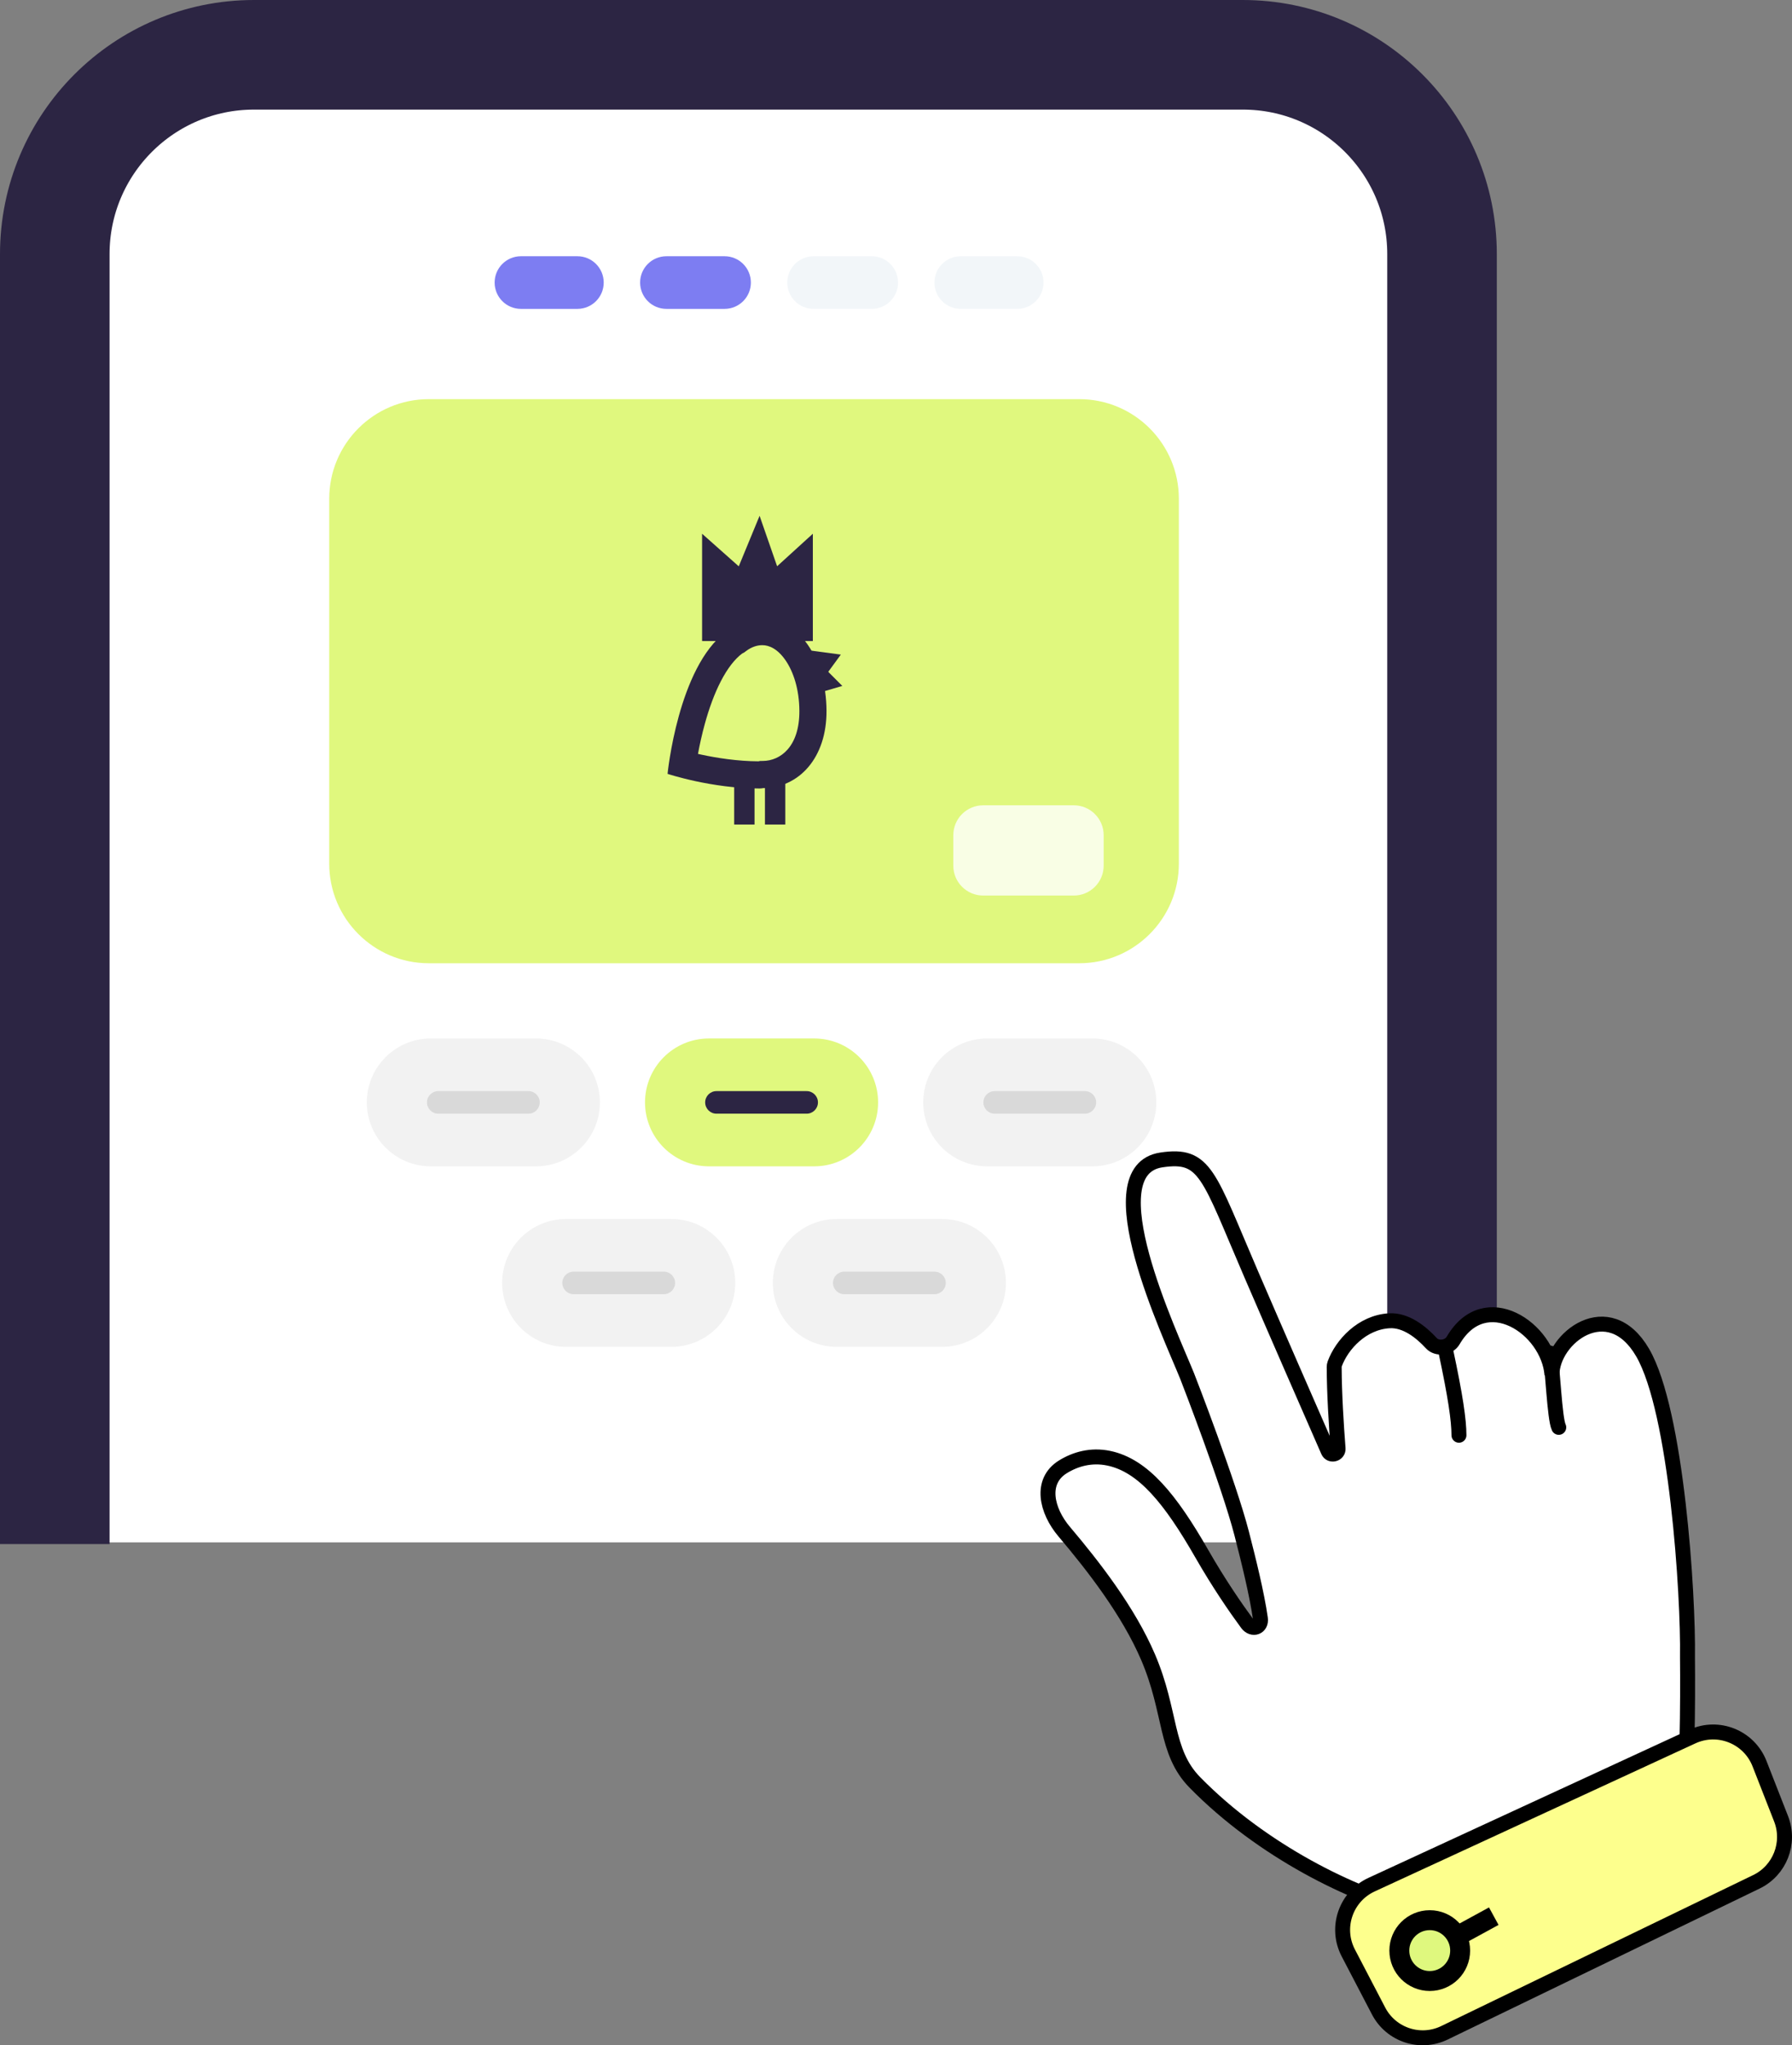 <svg xmlns="http://www.w3.org/2000/svg" viewBox="0.5 4.665 179.909 205.267">
<rect x="0.5" y="4.665" width="179.909" height="205.267" fill="#808080" stroke="none"/>
<path fill="#FFFFFF" d="M7.887,25c0-8.284,6.716-15,15-15h105.876c8.285,0,15,6.716,15,15v134.464H7.887V25z"/>
<path fill="none" stroke="#2C2543" stroke-width="11" d="M6,159.629V30.165c0-11.046,8.954-20,20-20h99.273c11.046,0,20,8.954,20,20
	v129.464"/>
<path fill="#7D7DF2" d="M52.801,30.381h5.667c1.459,0,2.642,1.183,2.642,2.642l0,0c0,1.459-1.183,2.642-2.642,2.642h-5.667
	c-1.459,0-2.642-1.183-2.642-2.642l0,0C50.159,31.564,51.342,30.381,52.801,30.381z"/>
<path fill="#7D7DF2" d="M67.407,30.381h5.836c1.459,0,2.642,1.183,2.642,2.642l0,0c0,1.459-1.183,2.642-2.642,2.642h-5.836
	c-1.459,0-2.642-1.183-2.642-2.642l0,0C64.765,31.564,65.948,30.381,67.407,30.381z"/>
<path opacity="0.5" fill="#E7EEF4" enable-background="new    " d="M82.182,30.381h5.836c1.459,0,2.642,1.183,2.642,2.642l0,0
	c0,1.459-1.183,2.642-2.642,2.642h-5.836c-1.459,0-2.642-1.183-2.642-2.642l0,0C79.54,31.564,80.723,30.381,82.182,30.381z"/>
<path opacity="0.5" fill="#E7EEF4" enable-background="new    " d="M96.956,30.381h5.667c1.459,0,2.642,1.183,2.642,2.642l0,0
	c0,1.459-1.183,2.642-2.642,2.642h-5.667c-1.459,0-2.642-1.183-2.642-2.642l0,0C94.314,31.564,95.497,30.381,96.956,30.381z"/>
<path fill="#E0F87E" d="M43.552,44.724h65.3c5.523,0,10,4.477,10,10v36.615c0,5.523-4.477,10-10,10h-65.3c-5.523,0-10-4.477-10-10
	V54.724C33.552,49.201,38.03,44.724,43.552,44.724z"/>
<path fill="#E0F87E" d="M83.478,75.997c-0.027-5.238-2.839-9.322-6.465-9.304c-1.183,0.006-2.292,0.419-3.247,1.135
	c-0.122,0.062-0.244,0.138-0.368,0.23c-4.827,3.568-5.877,14.272-5.877,14.272s4.408,1.469,9.235,1.469
	c0.125,0,0.245-0.013,0.359-0.038C80.734,83.734,83.502,80.703,83.478,75.997z"/>
<path fill="#2C2543" d="M75.021,70.247c-0.001,0.001-0.002,0.002-0.003,0.002c-0.744,0.55-1.479,1.489-2.153,2.794
	c-0.663,1.284-1.187,2.766-1.589,4.217c-0.311,1.12-0.539,2.184-0.701,3.068c0.106,0.024,0.216,0.048,0.328,0.072
	c1.565,0.337,3.626,0.662,5.744,0.673l0.162-0.036l0.287-0.002c1.737-0.013,3.677-1.411,3.658-5.026
	c-0.011-2.163-0.6-3.935-1.397-5.085c-0.792-1.143-1.641-1.511-2.329-1.508c-0.535,0.003-1.085,0.184-1.625,0.59l-0.188,0.141
	L75.021,70.247z M67.521,82.331c0,0,1.049-10.704,5.877-14.272c0.124-0.091,0.246-0.168,0.368-0.23
	c0.955-0.717,2.064-1.129,3.247-1.135c3.627-0.018,6.439,4.065,6.465,9.304c0.024,4.706-2.744,7.737-6.363,7.765
	c-0.114,0.025-0.234,0.038-0.359,0.038C71.929,83.8,67.521,82.331,67.521,82.331z M74.967,70.181l0.05,0.068L74.967,70.181z"/>
<path fill="#2C2543" d="M84.916,70.361l-3.497-0.465l1.357,3.393L84.916,70.361z"/>
<path fill="#2C2543" d="M85.064,73.507l-2.49-2.498l-0.989,3.518L85.064,73.507z"/>
<path fill="#2C2543" d="M74.209,87.418v-4.414h2.044v4.414H74.209z"/>
<path fill="#2C2543" d="M77.297,87.418v-4.414h2.044v4.414H77.297z"/>
<path fill="#2C2543" d="M71.089,68.897V58.464l3.618,3.214l2.043-4.954l1.722,4.954l3.531-3.214v10.433H71.089z"/>
<path fill="#2C2543" d="M76.759,56.432l1.76,5.064l3.588-3.266v10.772H70.986V58.233l3.682,3.27L76.759,56.432z M76.743,57.016
	l-1.994,4.836l-3.555-3.158v10.099H81.9V58.699l-3.474,3.162L76.743,57.016z"/>
<path fill="#F2F2F2" d="M43.743,108.888h10.568c3.544,0,6.416,2.873,6.416,6.416v0c0,3.544-2.873,6.416-6.416,6.416H43.743
	c-3.544,0-6.416-2.873-6.416-6.416v0C37.327,111.761,40.2,108.888,43.743,108.888z"/>
<path fill="#D9D9D9" d="M44.498,114.171h9.058c0.625,0,1.132,0.507,1.132,1.132l0,0c0,0.625-0.507,1.132-1.132,1.132h-9.058
	c-0.625,0-1.132-0.507-1.132-1.132l0,0C43.366,114.678,43.873,114.171,44.498,114.171z"/>
<path fill="#E0F87E" d="M71.673,108.888h10.568c3.544,0,6.416,2.873,6.416,6.416v0c0,3.544-2.873,6.416-6.416,6.416H71.673
	c-3.544,0-6.416-2.873-6.416-6.416v0C65.257,111.761,68.129,108.888,71.673,108.888z"/>
<path fill="#2C2543" d="M72.428,114.172h9.058c0.625,0,1.132,0.507,1.132,1.132l0,0c0,0.625-0.507,1.132-1.132,1.132h-9.058
	c-0.625,0-1.132-0.507-1.132-1.132l0,0C71.296,114.679,71.802,114.172,72.428,114.172z"/>
<path fill="#F2F2F2" d="M99.604,108.888h10.568c3.544,0,6.416,2.873,6.416,6.416v0c0,3.544-2.873,6.416-6.416,6.416H99.604
	c-3.544,0-6.416-2.873-6.416-6.416v0C93.188,111.761,96.06,108.888,99.604,108.888z"/>
<path fill="#D9D9D9" d="M100.359,114.172h9.058c0.625,0,1.132,0.507,1.132,1.132l0,0c0,0.625-0.507,1.132-1.132,1.132h-9.058
	c-0.625,0-1.132-0.507-1.132-1.132l0,0C99.227,114.679,99.734,114.172,100.359,114.172z"/>
<path fill="#F2F2F2" d="M57.331,127.005H67.9c3.544,0,6.416,2.873,6.416,6.416v0c0,3.544-2.873,6.416-6.416,6.416H57.331
	c-3.544,0-6.416-2.873-6.416-6.416v0C50.915,129.878,53.788,127.005,57.331,127.005z"/>
<path fill="#D9D9D9" d="M58.086,132.289h9.058c0.625,0,1.132,0.507,1.132,1.132v0c0,0.625-0.507,1.132-1.132,1.132h-9.058
	c-0.625,0-1.132-0.507-1.132-1.132v0C56.954,132.796,57.461,132.289,58.086,132.289z"/>
<path fill="#F2F2F2" d="M84.506,127.005h10.568c3.544,0,6.416,2.873,6.416,6.416v0c0,3.544-2.873,6.416-6.416,6.416H84.506
	c-3.544,0-6.416-2.873-6.416-6.416v0C78.09,129.878,80.963,127.005,84.506,127.005z"/>
<path fill="#D9D9D9" d="M85.261,132.29h9.058c0.625,0,1.132,0.507,1.132,1.132v0c0,0.625-0.507,1.132-1.132,1.132h-9.058
	c-0.625,0-1.132-0.507-1.132-1.132v0C84.129,132.797,84.636,132.29,85.261,132.29z"/>
<path opacity="0.8" fill="#FFFFFF" enable-background="new    " d="M99.207,85.487h9.097c1.657,0,3,1.343,3,3v3.058
	c0,1.657-1.343,3-3,3h-9.097c-1.657,0-3-1.343-3-3v-3.058C96.207,86.83,97.55,85.487,99.207,85.487z"/>
<path fill="#FFFFFF" stroke="#000000" stroke-width="1.5" d="M111.821,151.018c-1.785-0.374-3.371,0.097-4.606,0.859
	c-2.348,1.449-1.659,4.401,0.124,6.506c2.955,3.491,6.451,7.996,8.421,12.593c2.373,5.538,1.663,9.478,4.695,12.572
	c6.791,6.929,15.96,11.349,21.935,12.827c5.975,1.479,26.339-10.235,26.998-11.29c0.527-0.844,0.571-9.757,0.527-14.109
	c0.098-6.238-1.088-24.699-4.503-30.564c-3.415-5.865-9.099-1.462-9.099,2.23c-0.365-4.671-6.713-8.94-9.925-3.438
	c-0.429,0.735-1.608,0.896-2.185,0.27c-1.025-1.114-2.55-2.348-4.219-2.253c-2.733,0.154-4.772,2.386-5.485,4.33
	c-0.037,0.101-0.053,0.206-0.053,0.314c0.008,2.642,0.212,5.856,0.391,8.181c0.044,0.567-0.762,0.779-0.99,0.258
	c-1.849-4.221-5.336-12.196-7.708-17.698c-4.352-10.091-4.593-12.193-9.038-11.528c-6.922,1.036,0.863,17.438,2.577,21.681
	c0.209,0.518,4.195,10.83,5.481,15.811c0.697,2.702,1.528,6.066,1.88,8.535c0.126,0.884-0.801,1.218-1.33,0.498
	c-1.145-1.555-2.823-3.982-4.567-7.024C118.008,155.115,115.276,151.741,111.821,151.018z"/>
<path fill="none" stroke="#000000" stroke-width="1.5" stroke-linecap="round" d="M145.654,140.27
	c0.967,4.527,1.318,6.939,1.318,8.439"/>
<path fill="none" stroke="#000000" stroke-width="1.5" stroke-linecap="round" d="M156.108,140.459
	c0.264,1.319,0.463,6.615,0.885,7.459"/>
<path fill="#FDFF8D" stroke="#000000" stroke-width="1.5" d="M170.397,178.952l-32.197,14.86c-2.593,1.197-3.659,4.32-2.337,6.853
	l3.041,5.829c1.25,2.396,4.178,3.365,6.611,2.188l31.321-15.155c2.35-1.137,3.429-3.891,2.478-6.323l-2.166-5.534
	C176.1,178.99,173.01,177.746,170.397,178.952z"/>
<circle fill="#DFF87E" stroke="#000000" stroke-width="2" cx="144.04" cy="200.431" r="3.053"/>
<path fill="none" stroke="#000000" stroke-width="2" d="M146.933,198.904l3.535-1.928"/>
</svg>
